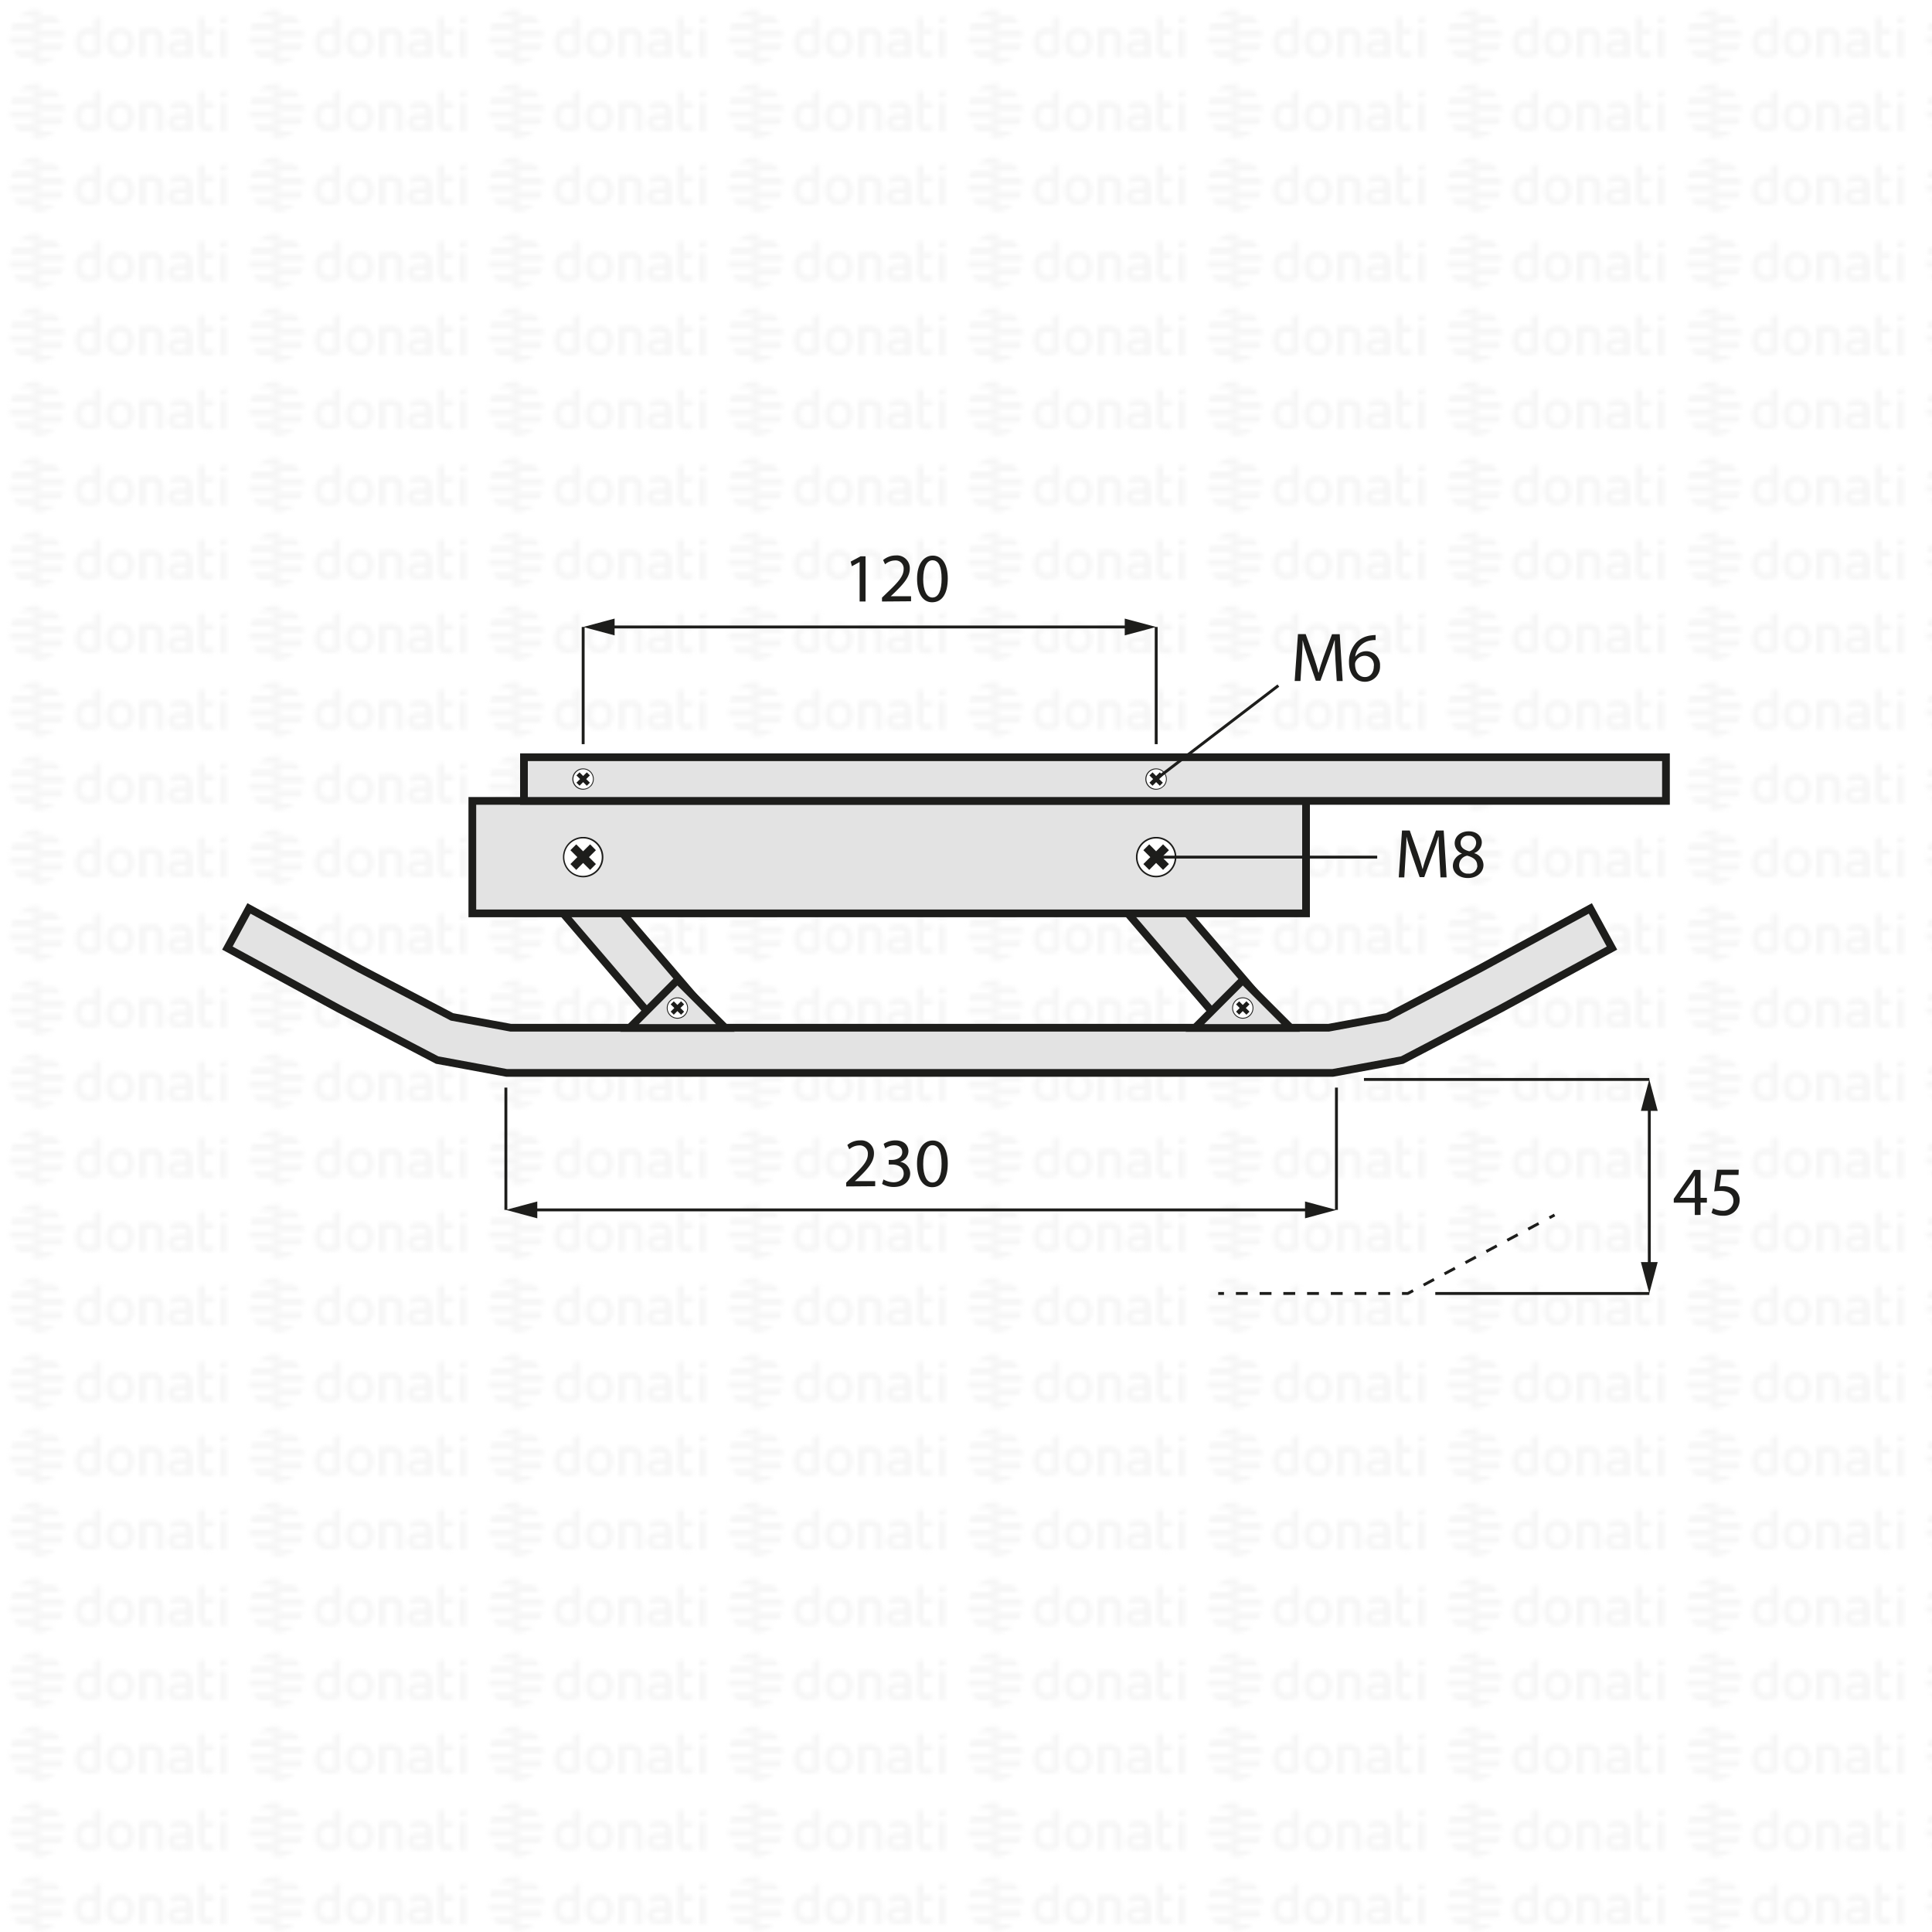 <svg xmlns="http://www.w3.org/2000/svg" xmlns:xlink="http://www.w3.org/1999/xlink" viewBox="0 0 500 500"><defs><style>.cls-1,.cls-15,.cls-16{fill:none;}.cls-2{fill:#f6f6f6;}.cls-3{fill:url(#DONATI_WATERMARK);}.cls-4{fill:#e3e3e3;stroke-width:2px;}.cls-15,.cls-16,.cls-4{stroke:#1d1d1b;stroke-miterlimit:10;}.cls-5{clip-path:url(#clip-path);}.cls-6{fill:#fff;}.cls-7{fill:#1d1d1b;}.cls-8{clip-path:url(#clip-path-3);}.cls-9{clip-path:url(#clip-path-5);}.cls-10{clip-path:url(#clip-path-7);}.cls-11{clip-path:url(#clip-path-9);}.cls-12{clip-path:url(#clip-path-10);}.cls-13{clip-path:url(#clip-path-11);}.cls-14{clip-path:url(#clip-path-12);}.cls-15,.cls-16{stroke-width:0.75px;}.cls-16{stroke-dasharray:3.07 3.07;}</style><pattern id="DONATI_WATERMARK" data-name="DONATI WATERMARK" width="61.14" height="57.34" patternUnits="userSpaceOnUse" viewBox="0 0 61.14 57.34"><rect class="cls-1" width="61.14" height="57.34"/><polygon class="cls-2" points="8.55 51.31 8.55 51.31 9.43 51.31 10.57 51.31 10.57 51.31 9.43 51.31 8.55 51.31 8.55 51.31"/><polygon class="cls-2" points="8.55 53.08 8.55 53.08 9.23 53.08 10.57 53.08 10.57 53.08 9.23 53.08 8.55 53.08 8.55 53.08"/><polygon class="cls-2" points="10.57 44.26 10.57 44.26 9.69 44.26 8.55 44.26 8.55 44.26 9.69 44.26 10.57 44.26 10.57 44.26"/><path class="cls-2" d="M57,44.21V42.86l1.69-.33v1.68Zm1.69,1.41V53h-1.7V45.62ZM53,47.12v3.43a1.2,1.2,0,0,0,.14.76.82.82,0,0,0,.69.22,5.65,5.65,0,0,0,1.22-.2l.22,0v1.6a7.58,7.58,0,0,1-1.57.23c-1.56,0-2.38-.9-2.38-2.59V42.86L53,42.53v3.08h2.28v1.51ZM49.82,53H48.19v-.27l-.24.06a8.27,8.27,0,0,1-1.86.3c-1.61,0-2.6-.85-2.6-2.22,0-1.08.55-2.37,3.21-2.37h1.47v-.46c0-.76-.39-1.09-1.28-1.09a8.18,8.18,0,0,0-2.13.38l-.56.16v-1.6l.21-.06A8.73,8.73,0,0,1,47,45.42c1.82,0,2.86.95,2.86,2.62v2.74h0V53Zm-1.64-1.72V50h-1.6c-1.24,0-1.4.48-1.4.9s.11.8,1.1.8a6.43,6.43,0,0,0,1.39-.21l.51-.13ZM40.57,53v-4.7c0-.92-.41-1.32-1.35-1.32a5.76,5.76,0,0,0-1.49.21V53H36V45.6h1.64a8,8,0,0,1,1.65-.17c1.88,0,3,1,3,2.77V53Zm-5.88-3.77c0,2.37-1.39,3.85-3.62,3.85s-3.56-1.48-3.56-3.85,1.38-3.84,3.61-3.84,3.57,1.47,3.57,3.84Zm-1.73,0c0-1.53-.67-2.37-1.89-2.37-1.52,0-1.84,1.29-1.84,2.37s.33,2.38,1.89,2.38S33,50.34,33,49.26Zm-6.8,2.28a1.16,1.16,0,0,1-1,1.22,8,8,0,0,1-2.25.32c-2.17,0-3.47-1.42-3.47-3.79s1.24-3.84,3.4-3.84a5.54,5.54,0,0,1,1.62.29V42.86l.19,0,.61-.12.6-.11.29-.06v9Zm-1.69-.19V47.26A7,7,0,0,0,23,47c-1.23,0-1.83.75-1.83,2.27s.63,2.28,1.87,2.28a6,6,0,0,0,1.46-.2ZM10.63,47.79H8.55V46h7.84a6.92,6.92,0,0,1,.22,1.77Zm.75-3.53H8.55V42.49h5.67a7.07,7.07,0,0,1,1.45,1.77ZM9.89,49.55h6.5a7,7,0,0,1-.72,1.76H8.55V49.55Zm0,3.53h4.34a7,7,0,0,1-3.65,1.68h-.08a5.74,5.74,0,0,1-.93.07,7.79,7.79,0,0,1-1-.07h0V53.08Z"/><path class="cls-2" d="M9.88,53.08h-5a7.17,7.17,0,0,1-1.44-1.76h7.12v1.76Zm0-3.53H2.72a7.25,7.25,0,0,1-.22-1.76h8.07v1.76ZM9.22,46H2.72a6.82,6.82,0,0,1,.73-1.76h7.12V46Zm0-3.53H4.89a7.11,7.11,0,0,1,3.66-1.68h.07a7.3,7.3,0,0,1,.94-.07,7.93,7.93,0,0,1,1,.07h0v1.68Z"/><polygon class="cls-2" points="8.55 32.2 8.55 32.2 9.43 32.2 10.57 32.2 10.57 32.2 9.43 32.2 8.55 32.2 8.55 32.2"/><polygon class="cls-2" points="8.55 33.96 8.55 33.97 9.23 33.97 10.57 33.97 10.57 33.96 9.23 33.96 8.55 33.96 8.55 33.96"/><polygon class="cls-2" points="10.57 25.14 10.57 25.14 9.69 25.14 8.55 25.14 8.55 25.14 9.69 25.14 10.57 25.14 10.57 25.14"/><path class="cls-2" d="M57,25.09V23.74l1.69-.32v1.67Zm1.69,1.42v7.4h-1.7v-7.4ZM53,28v3.44a1.22,1.22,0,0,0,.14.76.85.85,0,0,0,.69.22,5.65,5.65,0,0,0,1.22-.2l.22,0v1.59A7.58,7.58,0,0,1,53.7,34c-1.56,0-2.38-.89-2.38-2.59V23.74L53,23.42v3.07h2.28V28Zm-3.19,5.91H48.19v-.27L48,33.7a8.27,8.27,0,0,1-1.86.3c-1.61,0-2.6-.84-2.6-2.21,0-1.08.55-2.37,3.21-2.37h1.47V29c0-.76-.39-1.1-1.28-1.1a8.63,8.63,0,0,0-2.13.38l-.56.17v-1.6l.21-.06A8.79,8.79,0,0,1,47,26.3c1.82,0,2.86,1,2.86,2.63v2.73h0v2.25ZM48.18,32.2V30.84h-1.6c-1.24,0-1.4.48-1.4.9s.11.79,1.1.79a6.43,6.43,0,0,0,1.39-.21l.51-.12Zm-7.61,1.71v-4.7c0-.92-.41-1.31-1.35-1.31a5.76,5.76,0,0,0-1.49.21v5.8H36V26.49h1.64a7.39,7.39,0,0,1,1.65-.17c1.88,0,3,1,3,2.77v4.81Zm-5.88-3.76c0,2.37-1.39,3.84-3.62,3.84s-3.56-1.47-3.56-3.84,1.38-3.85,3.61-3.85,3.57,1.47,3.57,3.85Zm-1.73,0c0-1.54-.67-2.38-1.89-2.38-1.52,0-1.84,1.29-1.84,2.38s.33,2.37,1.89,2.37S33,31.23,33,30.15Zm-6.8,2.27a1.16,1.16,0,0,1-1,1.23,8.39,8.39,0,0,1-2.25.32c-2.17,0-3.47-1.42-3.47-3.8s1.24-3.83,3.4-3.83a5.47,5.47,0,0,1,1.62.28V23.74l.19,0,.61-.12.6-.12.29,0v9Zm-1.69-.19V28.15a7,7,0,0,0-1.5-.26c-1.23,0-1.83.74-1.83,2.27s.63,2.27,1.87,2.27a5.52,5.52,0,0,0,1.46-.2ZM10.63,28.67H8.55V26.91h7.84a6.79,6.79,0,0,1,.22,1.76Zm.75-3.53H8.55V23.38h5.67a7,7,0,0,1,1.45,1.76Zm-1.49,5.3h6.5a7.32,7.32,0,0,1-.72,1.76H8.55V30.44Zm0,3.53h4.34a7,7,0,0,1-3.65,1.68h-.08a7.14,7.14,0,0,1-.93.07,6.27,6.27,0,0,1-1-.08h0V34Z"/><path class="cls-2" d="M9.88,34h-5A7,7,0,0,1,3.45,32.2h7.12V34Zm0-3.52H2.72a7.4,7.4,0,0,1-.22-1.77h8.07v1.77Zm-.67-3.53H2.72a6.88,6.88,0,0,1,.73-1.77h7.12v1.77Zm0-3.53H4.89a7,7,0,0,1,3.66-1.69h.07a7.3,7.3,0,0,1,.94-.07,7.93,7.93,0,0,1,1,.08h0v1.69Z"/><polygon class="cls-2" points="8.55 13.09 8.55 13.09 9.43 13.09 10.57 13.09 10.57 13.09 9.43 13.09 8.55 13.09 8.55 13.09"/><polygon class="cls-2" points="8.55 14.85 8.55 14.85 9.23 14.85 10.57 14.85 10.57 14.85 9.23 14.85 8.55 14.85 8.55 14.85"/><polygon class="cls-2" points="10.57 6.03 10.57 6.03 9.69 6.03 8.55 6.03 8.55 6.03 9.69 6.03 10.57 6.03 10.57 6.03"/><path class="cls-2" d="M57,6V4.63l1.69-.33V6ZM58.64,7.4v7.4h-1.7V7.4ZM53,8.89v3.43a1.2,1.2,0,0,0,.14.76.83.83,0,0,0,.69.23,5.89,5.89,0,0,0,1.22-.21l.22,0v1.6a7.58,7.58,0,0,1-1.57.23c-1.56,0-2.38-.9-2.38-2.59V4.63L53,4.3V7.38h2.28V8.89ZM49.82,14.8H48.19v-.27l-.24.06a8.27,8.27,0,0,1-1.86.3c-1.61,0-2.6-.85-2.6-2.22,0-1.08.55-2.37,3.21-2.37h1.47V9.84c0-.76-.39-1.09-1.28-1.09a8.18,8.18,0,0,0-2.13.38l-.56.16V7.7l.21-.06A8.46,8.46,0,0,1,47,7.19c1.82,0,2.86,1,2.86,2.63v2.73h0V14.8Zm-1.64-1.72V11.72h-1.6c-1.24,0-1.4.48-1.4.9s.11.8,1.1.8a6.43,6.43,0,0,0,1.39-.21l.51-.13ZM40.57,14.8V10.1c0-.92-.41-1.31-1.35-1.31a5.61,5.61,0,0,0-1.49.2V14.8H36V7.37h1.64v0a7.5,7.5,0,0,1,1.65-.18c1.88,0,3,1,3,2.77V14.8ZM34.69,11c0,2.37-1.39,3.85-3.62,3.85S27.51,13.4,27.51,11s1.38-3.84,3.61-3.84S34.69,8.66,34.69,11ZM33,11c0-1.53-.67-2.37-1.89-2.37-1.52,0-1.84,1.29-1.84,2.37s.33,2.38,1.89,2.38S33,12.12,33,11Zm-6.8,2.28a1.15,1.15,0,0,1-1,1.22,8,8,0,0,1-2.25.32c-2.17,0-3.47-1.42-3.47-3.79s1.24-3.84,3.4-3.84a5.54,5.54,0,0,1,1.62.29V4.63l.19,0,.61-.12.6-.11.29-.06v9Zm-1.69-.19V9A7,7,0,0,0,23,8.77c-1.23,0-1.83.75-1.83,2.27s.63,2.28,1.87,2.28a6,6,0,0,0,1.46-.2ZM10.63,9.56H8.55V7.79h7.84a6.92,6.92,0,0,1,.22,1.77ZM11.38,6H8.55V4.26h5.67A7.07,7.07,0,0,1,15.67,6ZM9.89,11.32h6.5a7.23,7.23,0,0,1-.72,1.77H8.55V11.32Zm0,3.53h4.34a7,7,0,0,1-3.65,1.68h-.08a5.74,5.74,0,0,1-.93.06,6.28,6.28,0,0,1-1-.07h0V14.85Z"/><path class="cls-2" d="M9.88,14.85h-5a7,7,0,0,1-1.44-1.76h7.12v1.76Zm0-3.53H2.72A7.25,7.25,0,0,1,2.5,9.56h8.07v1.76ZM9.22,7.79H2.72A7,7,0,0,1,3.45,6h7.12V7.79Zm0-3.53H4.89A7.11,7.11,0,0,1,8.55,2.58h.07a7.3,7.3,0,0,1,.94-.07,7.93,7.93,0,0,1,1,.07h0V4.26Z"/></pattern><clipPath id="clip-path"><rect class="cls-1" x="318.89" y="258.13" width="5.49" height="5.49"/></clipPath><clipPath id="clip-path-3"><rect class="cls-1" x="148.18" y="198.87" width="5.49" height="5.49"/></clipPath><clipPath id="clip-path-5"><rect class="cls-1" x="296.47" y="198.87" width="5.49" height="5.49"/></clipPath><clipPath id="clip-path-7"><rect class="cls-1" x="172.57" y="258.13" width="5.49" height="5.49"/></clipPath><clipPath id="clip-path-9"><rect class="cls-1" x="145.7" y="216.6" width="10.45" height="10.45"/></clipPath><clipPath id="clip-path-10"><rect class="cls-1" x="145.7" y="216.6" width="10.45" height="10.45"/></clipPath><clipPath id="clip-path-11"><rect class="cls-1" x="293.99" y="216.6" width="10.45" height="10.45"/></clipPath><clipPath id="clip-path-12"><rect class="cls-1" x="293.99" y="216.6" width="10.45" height="10.45"/></clipPath></defs><g id="WATERMARK"><rect class="cls-3" width="500" height="500"/></g><g id="ILLUSTRAZIONE"><polygon class="cls-4" points="411.58 235.1 382.94 250.69 359.05 263.17 343.82 265.98 332.61 265.98 296.68 224.02 287.8 231.62 317.22 265.98 186.47 265.98 150.54 224.02 141.66 231.62 171.08 265.98 132.2 265.98 116.97 263.17 93.16 250.73 64.43 235.1 58.85 245.36 87.67 261.04 113.12 274.34 131.13 277.67 344.89 277.67 362.9 274.34 388.44 261 417.17 245.36 411.58 235.1"/><rect class="cls-4" x="122.24" y="207.27" width="215.76" height="29.11"/><rect class="cls-4" x="135.6" y="195.97" width="295.55" height="11.3"/><polygon class="cls-4" points="162.92 266.04 175.31 253.64 187.71 266.04 162.92 266.04"/><polygon class="cls-4" points="309.24 266.04 321.63 253.64 334.03 266.04 309.24 266.04"/><g id="Disegno_11" data-name="Disegno 11"><g class="cls-5"><g class="cls-5"><path class="cls-6" d="M323.5,262.74a2.64,2.64,0,1,1,0-3.73,2.64,2.64,0,0,1,0,3.73"/><path class="cls-7" d="M323.5,262.74l-.08-.08a2.53,2.53,0,0,1-3.58,0,2.53,2.53,0,0,1-.74-1.79,2.53,2.53,0,0,1,2.53-2.53,2.53,2.53,0,0,1,2.53,2.53,2.49,2.49,0,0,1-.74,1.79l.08.08.08.08a2.76,2.76,0,0,0,0-3.89,2.75,2.75,0,0,0-3.89,3.89,2.76,2.76,0,0,0,3.89,0Z"/><polygon class="cls-7" points="319.89 259.93 320.83 260.87 319.89 261.81 320.69 262.61 321.63 261.67 322.57 262.61 323.37 261.82 322.42 260.87 323.37 259.93 322.57 259.13 321.63 260.08 320.69 259.14 319.89 259.93"/></g></g></g><g id="Disegno_11-2" data-name="Disegno 11"><g class="cls-8"><g class="cls-8"><path class="cls-6" d="M152.79,203.48a2.64,2.64,0,1,1,0-3.73,2.64,2.64,0,0,1,0,3.73"/><path class="cls-7" d="M152.79,203.48l-.08-.07a2.54,2.54,0,0,1-4.32-1.79,2.5,2.5,0,0,1,.75-1.79,2.52,2.52,0,0,1,3.57,0,2.53,2.53,0,0,1,0,3.58l.08.07.08.08a2.75,2.75,0,0,0-2-4.69,2.75,2.75,0,0,0-2.74,2.75,2.77,2.77,0,0,0,.8,1.94,2.74,2.74,0,0,0,3.89,0Z"/><polygon class="cls-7" points="149.18 200.68 150.13 201.62 149.18 202.56 149.98 203.35 150.92 202.41 151.87 203.36 152.66 202.56 151.71 201.62 152.66 200.67 151.87 199.88 150.92 200.82 149.98 199.88 149.18 200.68"/></g></g></g><g id="Disegno_11-3" data-name="Disegno 11"><g class="cls-9"><g class="cls-9"><path class="cls-6" d="M301.08,203.48a2.64,2.64,0,1,1,0-3.73,2.64,2.64,0,0,1,0,3.73"/><path class="cls-7" d="M301.08,203.48l-.08-.07a2.52,2.52,0,0,1-3.57,0,2.51,2.51,0,0,1,0-3.58,2.52,2.52,0,0,1,3.57,0,2.51,2.51,0,0,1,0,3.58l.08.07.08.08a2.75,2.75,0,0,0-2-4.69,2.75,2.75,0,0,0-2.74,2.75,2.77,2.77,0,0,0,.8,1.94,2.74,2.74,0,0,0,3.89,0Z"/><polygon class="cls-7" points="297.47 200.68 298.42 201.62 297.47 202.56 298.27 203.35 299.21 202.41 300.16 203.36 300.95 202.56 300 201.62 300.95 200.67 300.16 199.88 299.21 200.82 298.27 199.88 297.47 200.68"/></g></g></g><g id="Disegno_11-4" data-name="Disegno 11"><g class="cls-10"><g class="cls-10"><path class="cls-6" d="M177.18,262.74a2.64,2.64,0,1,1,0-3.73,2.64,2.64,0,0,1,0,3.73"/><path class="cls-7" d="M177.18,262.74l-.08-.08a2.52,2.52,0,0,1-3.57,0,2.54,2.54,0,0,1-.75-1.79,2.57,2.57,0,0,1,.75-1.79,2.54,2.54,0,0,1,4.32,1.79,2.5,2.5,0,0,1-.75,1.79l.08.08.08.08a2.76,2.76,0,0,0,0-3.89,2.76,2.76,0,0,0-3.89,0,2.75,2.75,0,0,0,3.89,3.89Z"/><polygon class="cls-7" points="173.57 259.93 174.52 260.87 173.57 261.81 174.37 262.61 175.31 261.67 176.26 262.61 177.05 261.82 176.1 260.87 177.05 259.93 176.26 259.13 175.31 260.08 174.37 259.14 173.57 259.93"/></g></g></g><g id="Disegno_11-5" data-name="Disegno 11"><g class="cls-11"><g class="cls-12"><path class="cls-6" d="M154.47,225.37a5,5,0,1,1,0-7.09,5,5,0,0,1,0,7.09"/><path class="cls-7" d="M154.47,225.37l-.14-.14a4.84,4.84,0,1,1,1.4-3.41,4.79,4.79,0,0,1-1.4,3.41l.14.14.15.15a5.23,5.23,0,1,0-3.7,1.53,5.22,5.22,0,0,0,3.7-1.53Z"/><polygon class="cls-7" points="147.62 220.03 149.41 221.82 147.62 223.62 149.13 225.13 150.91 223.33 152.72 225.13 154.22 223.62 152.43 221.82 154.22 220.03 152.72 218.51 150.91 220.31 149.13 218.52 147.62 220.03"/></g></g></g><g id="Disegno_11-6" data-name="Disegno 11"><g class="cls-13"><g class="cls-14"><path class="cls-6" d="M302.76,225.37a5,5,0,1,1,0-7.09,5,5,0,0,1,0,7.09"/><path class="cls-7" d="M302.76,225.37l-.14-.14a4.82,4.82,0,1,1,1.41-3.41,4.79,4.79,0,0,1-1.41,3.41l.14.14.15.15a5.23,5.23,0,1,0-3.7,1.53,5.22,5.22,0,0,0,3.7-1.53Z"/><polygon class="cls-7" points="295.9 220.03 297.7 221.82 295.9 223.62 297.42 225.13 299.2 223.33 301 225.13 302.52 223.62 300.72 221.82 302.52 220.03 301 218.51 299.2 220.31 297.42 218.52 295.9 220.03"/></g></g></g><line class="cls-15" x1="150.92" y1="192.59" x2="150.92" y2="162.26"/><line class="cls-15" x1="299.22" y1="192.59" x2="299.22" y2="162.26"/><line class="cls-15" x1="157.57" y1="162.26" x2="292.57" y2="162.26"/><polygon class="cls-7" points="159.06 164.44 150.93 162.26 159.06 160.09 159.06 164.44"/><polygon class="cls-7" points="291.08 164.44 299.21 162.26 291.08 160.09 291.08 164.44"/><line class="cls-15" x1="130.92" y1="281.47" x2="130.92" y2="313.12"/><line class="cls-15" x1="345.87" y1="281.47" x2="345.87" y2="313.12"/><line class="cls-15" x1="137.57" y1="313.12" x2="339.22" y2="313.12"/><polygon class="cls-7" points="139.05 315.3 130.92 313.12 139.05 310.94 139.05 315.3"/><polygon class="cls-7" points="337.74 315.3 345.87 313.12 337.74 310.94 337.74 315.3"/><line class="cls-15" x1="315.27" y1="334.75" x2="316.77" y2="334.75"/><path class="cls-16" d="M319.85,334.75h44.48c21.18-11.31,31.12-16.63,35.31-18.88"/><path class="cls-15" d="M401,315.15l1.32-.71"/><line class="cls-15" x1="352.99" y1="279.36" x2="426.84" y2="279.36"/><line class="cls-15" x1="371.45" y1="334.75" x2="426.84" y2="334.75"/><line class="cls-15" x1="426.84" y1="286.01" x2="426.84" y2="328.1"/><polygon class="cls-7" points="424.66 287.49 426.83 279.36 429.01 287.49 424.66 287.49"/><polygon class="cls-7" points="424.66 326.62 426.83 334.75 429.01 326.62 424.66 326.62"/><line class="cls-15" x1="299.22" y1="221.82" x2="356.42" y2="221.82"/><line class="cls-15" x1="299.22" y1="201.62" x2="330.84" y2="177.43"/><path class="cls-7" d="M222.47,145.44h0l-2,1.1-.31-1.2,2.56-1.37H224v11.7h-1.53Z"/><path class="cls-7" d="M228.26,155.67v-1l1.25-1.21c3-2.84,4.33-4.36,4.35-6.12a2.09,2.09,0,0,0-2.32-2.29,4,4,0,0,0-2.48,1l-.51-1.11a5.1,5.1,0,0,1,3.31-1.19,3.3,3.3,0,0,1,3.59,3.4c0,2.16-1.57,3.91-4,6.29l-.93.86v0h5.26v1.31Z"/><path class="cls-7" d="M245.28,149.69c0,4-1.48,6.18-4.07,6.18-2.29,0-3.84-2.14-3.87-6s1.69-6.08,4.07-6.08S245.28,146,245.28,149.69Zm-6.36.18c0,3,.94,4.77,2.38,4.77,1.62,0,2.39-1.89,2.39-4.88S243,145,241.31,145C239.93,145,238.92,146.69,238.92,149.87Z"/><path class="cls-7" d="M219,307.05v-1l1.24-1.2c3-2.85,4.34-4.36,4.36-6.13a2.09,2.09,0,0,0-2.32-2.28,4,4,0,0,0-2.49,1l-.5-1.12a5.15,5.15,0,0,1,3.31-1.19,3.29,3.29,0,0,1,3.58,3.41c0,2.16-1.56,3.9-4,6.28l-.94.86v0h5.26v1.31Z"/><path class="cls-7" d="M228.64,305.24a5.41,5.41,0,0,0,2.59.73c2,0,2.67-1.29,2.65-2.26,0-1.64-1.49-2.34-3-2.34H230v-1.19h.89c1.15,0,2.61-.6,2.61-2,0-.94-.6-1.77-2.05-1.77a4.34,4.34,0,0,0-2.35.78l-.41-1.16a5.56,5.56,0,0,1,3.06-.9c2.31,0,3.35,1.37,3.35,2.79a2.91,2.91,0,0,1-2.16,2.76v0a3.05,3.05,0,0,1,2.61,3c0,1.87-1.46,3.51-4.27,3.51a6,6,0,0,1-3-.79Z"/><path class="cls-7" d="M245.28,301.08c0,4-1.48,6.17-4.07,6.17-2.29,0-3.84-2.14-3.88-6s1.7-6.09,4.07-6.09S245.28,297.35,245.28,301.08Zm-6.36.18c0,3,.94,4.77,2.38,4.77,1.62,0,2.39-1.89,2.39-4.88s-.74-4.77-2.38-4.77C239.93,296.38,238.92,298.07,238.92,301.26Z"/><path class="cls-7" d="M438.61,314.44v-3.19h-5.44v-1l5.22-7.47h1.71V310h1.64v1.24H440.1v3.19Zm0-4.43V306.1c0-.61,0-1.22.05-1.83h-.05c-.36.68-.65,1.19-1,1.73l-2.87,4v0Z"/><path class="cls-7" d="M449.93,304.07h-4.46l-.45,3a5.61,5.61,0,0,1,1-.08,5,5,0,0,1,2.52.63,3.35,3.35,0,0,1,1.68,3,4.06,4.06,0,0,1-4.36,4,5.74,5.74,0,0,1-2.92-.72l.4-1.21a5.19,5.19,0,0,0,2.5.65,2.58,2.58,0,0,0,2.77-2.54c0-1.51-1-2.59-3.36-2.59a12.87,12.87,0,0,0-1.62.12l.75-5.61h5.6Z"/><path class="cls-7" d="M345.62,170.91c-.09-1.69-.19-3.72-.18-5.24h-.05c-.41,1.42-.92,2.94-1.53,4.61l-2.14,5.89h-1.19l-2-5.78c-.58-1.71-1.07-3.28-1.41-4.72h0c0,1.52-.13,3.55-.24,5.37l-.32,5.2h-1.5l.85-12.13h2L340,170c.5,1.49.92,2.82,1.22,4.08h.06c.3-1.22.73-2.55,1.27-4.08l2.17-5.87h2l.76,12.13h-1.53Z"/><path class="cls-7" d="M356,165.65a5.82,5.82,0,0,0-1.19.08,4.76,4.76,0,0,0-4.07,4.16h.06a3.56,3.56,0,0,1,6.35,2.43,3.91,3.91,0,0,1-3.89,4.12c-2.5,0-4.14-1.94-4.14-5a7.36,7.36,0,0,1,2-5.27,6.36,6.36,0,0,1,3.75-1.73,7.85,7.85,0,0,1,1.15-.09Zm-.45,6.76a2.38,2.38,0,0,0-2.41-2.69,2.61,2.61,0,0,0-2.27,1.44,1.35,1.35,0,0,0-.18.71c0,1.92.92,3.35,2.57,3.35C354.62,175.22,355.54,174.08,355.54,172.41Z"/><path class="cls-7" d="M372.5,221.72c-.09-1.7-.2-3.73-.18-5.24h-.06c-.41,1.42-.92,2.93-1.53,4.61L368.59,227H367.4l-2-5.78c-.58-1.72-1.06-3.28-1.41-4.72h0c0,1.51-.13,3.54-.24,5.36l-.32,5.21H362l.84-12.14h2l2.07,5.87c.51,1.5.92,2.83,1.23,4.09h.05c.31-1.23.74-2.56,1.28-4.09l2.16-5.87h2l.75,12.14H372.8Z"/><path class="cls-7" d="M376,224.08a3.35,3.35,0,0,1,2.32-3.14l0-.05a2.9,2.9,0,0,1-1.85-2.63c0-1.85,1.57-3.11,3.62-3.11,2.27,0,3.4,1.42,3.4,2.88a3,3,0,0,1-1.93,2.73v.06a3.23,3.23,0,0,1,2.36,3c0,2-1.74,3.41-4,3.41C377.52,227.25,376,225.79,376,224.08Zm6.3-.08c0-1.42-1-2.1-2.57-2.55a2.53,2.53,0,0,0-2.11,2.41,2.17,2.17,0,0,0,2.34,2.23A2.12,2.12,0,0,0,382.34,224ZM378,218.15c0,1.17.89,1.8,2.24,2.16a2.31,2.31,0,0,0,1.78-2.12,1.82,1.82,0,0,0-2-1.91A1.86,1.86,0,0,0,378,218.15Z"/></g><g id="CORNICE"><rect class="cls-1" width="500" height="500"/></g></svg>